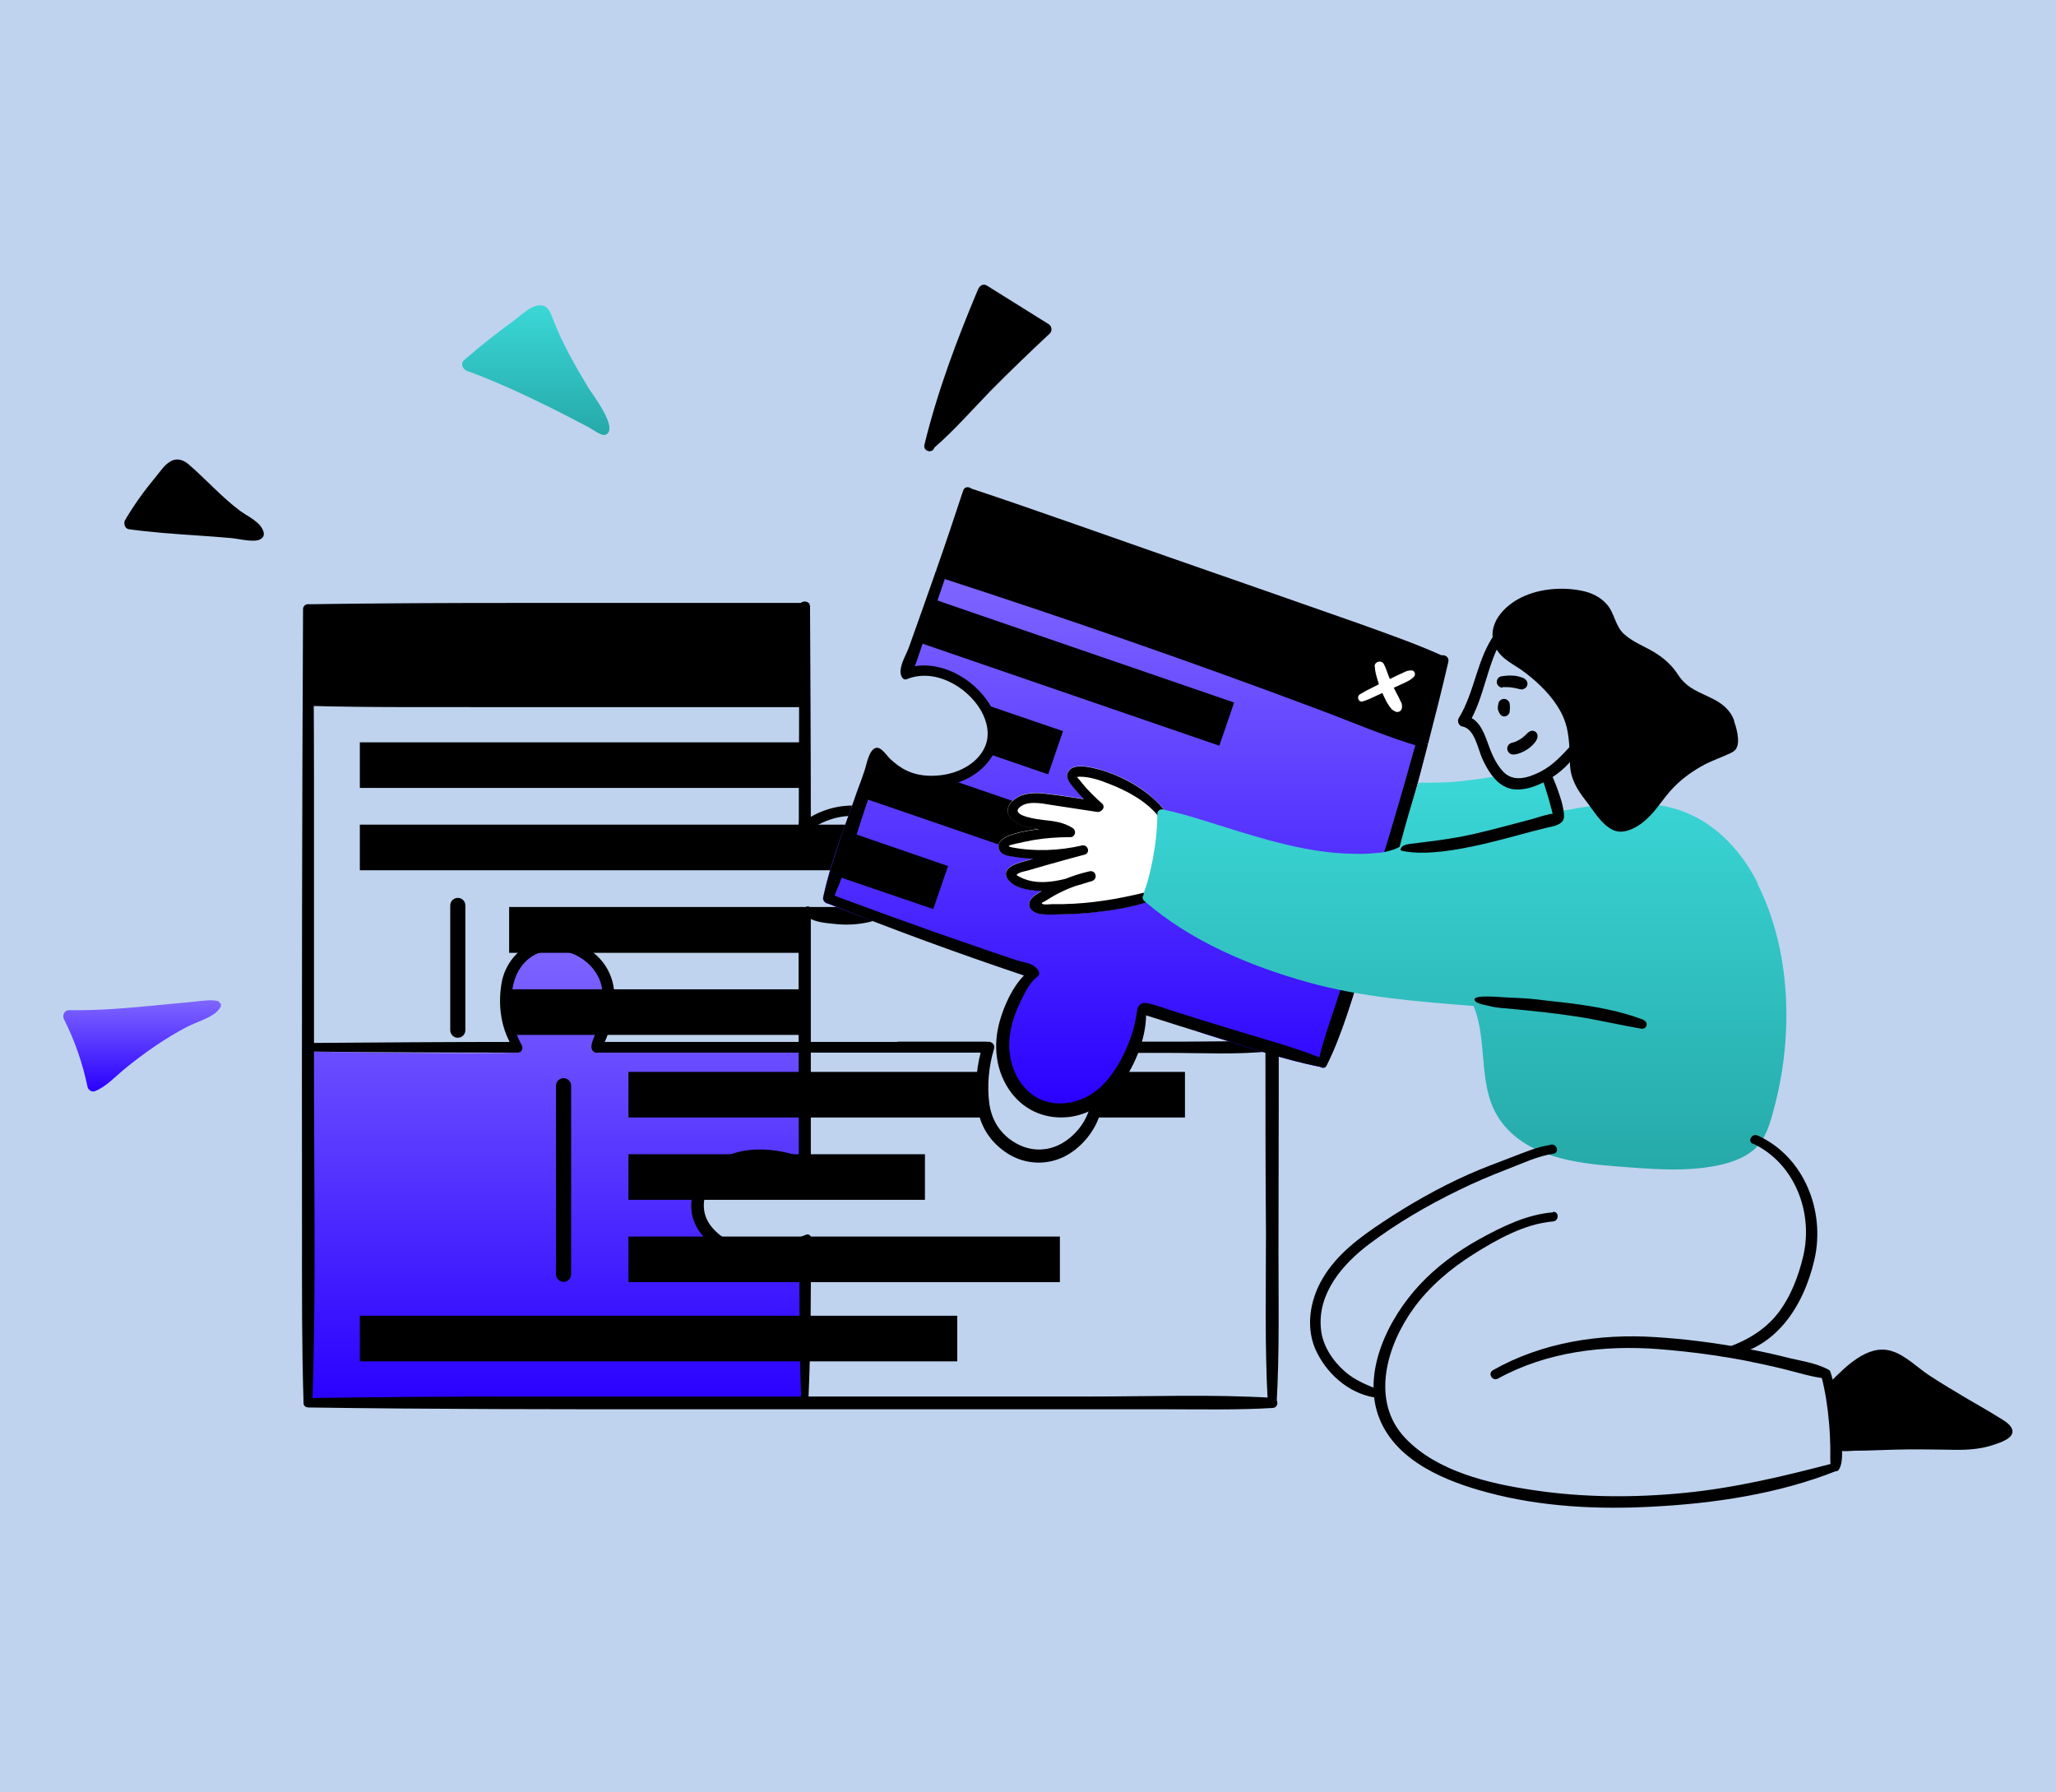 <svg width="390" height="340" viewBox="0 0 390 340" fill="none" xmlns="http://www.w3.org/2000/svg">
<rect width="390" height="340" fill="#BFD3EE"/>
<path d="M58.473 199.473L58.374 266.289L152.668 266.042L152.569 235.352C152.569 235.352 133.197 239.602 132.653 230.163C132.109 220.724 142.932 216.276 152.767 220.773C152.767 213.113 152.668 198.633 152.668 198.633H113.181C113.181 198.633 120.051 179.754 105.669 178.519C91.288 177.283 96.576 196.557 98.602 199.621C92.425 200.017 58.424 199.473 58.424 199.473H58.473Z" fill="url(#paint0_linear_8283_1735)"/>
<path d="M169.915 158.9C171.447 161.074 172.188 163.891 171.496 166.51C170.755 169.475 168.234 171.551 165.467 172.539C163.589 173.182 161.612 173.38 159.635 173.281C158.597 173.281 157.51 173.132 156.472 172.935C155.533 172.787 154.446 172.688 153.656 172.095C152.865 171.502 152.025 172.737 152.618 173.429C153.952 174.912 156.374 175.06 158.252 175.258C160.426 175.505 162.699 175.406 164.824 174.912C168.333 174.072 171.644 171.798 173.078 168.388C175.796 161.914 171.101 154.501 164.478 153.117C160.821 152.327 156.967 153.117 153.804 154.946C153.804 142.838 153.705 122.872 153.656 115.064C153.656 113.779 151.629 113.779 151.629 115.064C151.629 120.154 151.58 125.245 151.58 130.384C151.58 136.018 151.58 141.652 151.53 147.286C151.53 149.065 151.53 150.844 151.53 152.623C151.53 153.562 151.53 154.452 151.53 155.391C151.53 156.181 151.333 156.774 151.728 157.516C151.926 157.911 152.37 158.306 152.815 157.961C156.028 155.539 160.031 154.155 164.083 155.045C166.455 155.539 168.58 156.873 169.964 158.85L169.915 158.9Z" fill="black"/>
<path d="M98.059 197.644C84.864 197.644 71.669 197.743 58.474 197.841C57.436 197.841 57.436 199.472 58.474 199.472C72.212 199.621 84.666 199.67 98.405 199.67C98.257 198.978 98.454 197.644 98.059 197.644Z" fill="black"/>
<path d="M170.262 197.645C150.84 197.645 131.763 197.645 112.391 197.645C112.243 198.287 113.033 199.671 113.033 199.671C113.033 199.671 123.708 199.671 129.589 199.671C148.566 199.671 167.593 199.671 186.57 199.671C186.719 198.979 186.916 198.287 187.114 197.595C181.48 197.595 175.896 197.595 170.262 197.595V197.645Z" fill="black"/>
<path d="M241.327 197.941C235.644 197.298 229.763 197.595 224.03 197.595C218.248 197.595 212.466 197.595 206.684 197.595C206.832 198.287 207.03 198.979 207.178 199.72C211.922 199.72 216.617 199.72 221.361 199.72C227.984 199.72 234.754 200.115 241.327 199.374C242.217 199.275 242.217 198.04 241.327 197.941Z" fill="black"/>
<path d="M58.473 266.981C82.096 267.327 105.669 267.327 129.292 267.327H221.707C228.231 267.327 234.804 267.476 241.377 267.08C242.612 267.031 242.612 265.252 241.377 265.153C229.862 264.461 218.198 264.906 206.684 264.906H170.558C146.292 264.906 121.978 264.906 97.713 264.906C84.616 264.906 71.569 265.004 58.473 265.202C57.386 265.202 57.386 266.932 58.473 266.932V266.981Z" fill="black"/>
<path d="M186.372 198.386C185.334 201.796 184.889 205.65 185.285 209.208C185.68 213.014 187.36 216.127 190.523 218.401C193.785 220.773 198.035 221.218 201.692 219.488C205.003 217.906 207.82 214.546 208.759 210.988C209.797 206.985 209.155 202.191 207.623 198.386C207.227 197.447 205.794 197.2 205.992 198.237C206.684 201.4 207.326 205.403 206.98 208.665C206.634 211.877 204.608 214.842 201.939 216.572C199.073 218.45 195.613 218.549 192.648 216.819C189.782 215.188 188.102 212.52 187.657 209.307C187.212 205.897 187.558 202.24 188.547 198.979C188.991 197.595 186.817 197.002 186.372 198.386Z" fill="black"/>
<path d="M153.063 140.812H68.258V149.46H153.063V140.812Z" fill="black"/>
<path d="M167.889 156.428H68.258V165.077H171.942V160.431C171.942 158.207 170.162 156.428 167.939 156.428H167.889Z" fill="black"/>
<path d="M181.579 249.585H68.258V258.234H181.579V249.585Z" fill="black"/>
<path d="M153.36 173.924H166.061L168.68 172.046H96.576V180.744H153.36V173.924Z" fill="black"/>
<path d="M152.915 187.662H96.576V196.311H152.915V187.662Z" fill="black"/>
<path d="M187.213 203.329H119.211V211.977H187.213V203.329Z" fill="black"/>
<path d="M224.772 203.329H207.426V211.977H224.772V203.329Z" fill="black"/>
<path d="M175.451 218.945H119.211V227.594H175.451V218.945Z" fill="black"/>
<path d="M201.05 234.561H119.211V243.21H201.05V234.561Z" fill="black"/>
<path d="M86.84 196.854C86.05 196.854 85.407 196.212 85.407 195.421V171.749C85.407 170.958 86.05 170.316 86.84 170.316C87.631 170.316 88.273 170.958 88.273 171.749V195.421C88.273 196.212 87.631 196.854 86.84 196.854Z" fill="black"/>
<path d="M106.905 243.16C106.114 243.16 105.472 242.518 105.472 241.727V205.947C105.472 205.156 106.114 204.514 106.905 204.514C107.696 204.514 108.338 205.156 108.338 205.947V241.727C108.338 242.518 107.696 243.16 106.905 243.16Z" fill="black"/>
<path d="M273.449 124.306C268.26 121.983 262.824 120.105 257.487 118.178C251.655 116.152 245.824 114.076 239.992 112.05C227.934 107.849 215.875 103.648 203.817 99.398C197.293 97.125 190.819 94.852 184.246 92.677C183.801 92.282 182.961 92.282 182.714 93.023C181.133 97.817 179.205 103.599 177.525 108.343C177.673 108.294 270.88 141.109 270.88 141.109C272.115 136.364 273.647 130.286 274.734 125.541C274.932 124.652 274.092 124.158 273.449 124.306Z" fill="black"/>
<path d="M177.526 108.344C177.526 108.344 174.708 119.364 171.892 127.074C171.397 128.507 188.398 124.801 187.953 141.801C176.982 155.935 166.653 142.147 166.109 143.679C164.923 146.941 163.688 146.891 162.551 150.203C160.278 156.775 157.56 163.398 156.127 170.218C155.979 170.86 156.571 171.404 157.115 171.453C170.458 176.84 182.27 180.2 195.91 184.747C191.363 192.852 184.692 205.256 199.32 210.445C204.262 212.175 215.035 207.332 216.913 191.468C222.893 193.643 224.376 194.878 229.911 196.558C236.681 198.634 243.501 201.006 250.42 202.39C250.815 202.637 251.309 202.637 251.606 202.094C254.571 196.163 256.4 189.442 258.475 183.166C260.502 176.939 262.528 170.662 264.406 164.386C266.729 156.677 268.854 148.918 270.83 141.109C270.682 141.109 177.575 108.492 177.476 108.294L177.526 108.344Z" fill="url(#paint1_linear_8283_1735)"/>
<path d="M178.267 109.529C202.335 117.337 226.304 125.64 249.976 134.536C256.499 136.957 262.924 139.774 269.595 141.701C270.435 141.949 271.028 140.664 270.188 140.219C264.851 137.55 259.118 135.524 253.534 133.448C247.554 131.224 241.574 129 235.545 126.826C223.289 122.428 210.983 118.128 198.628 114.076C192.006 111.901 185.334 109.825 178.663 107.799C177.575 107.453 177.131 109.134 178.218 109.48L178.267 109.529Z" fill="black"/>
<path d="M258.476 133.054C259.365 132.807 260.255 132.362 261.095 131.967C261.886 131.621 262.676 131.225 263.467 130.879L265.839 129.792C266.679 129.397 267.569 129.051 268.212 128.359C268.607 127.963 268.36 127.123 267.717 127.173C267.174 127.173 266.828 127.272 266.334 127.519C265.889 127.716 265.493 127.914 265.049 128.112C264.258 128.507 263.467 128.902 262.726 129.248C261.984 129.594 261.144 129.99 260.403 130.385C259.563 130.78 258.723 131.225 257.932 131.719C257.29 132.164 257.685 133.251 258.476 133.054Z" fill="white"/>
<path d="M260.798 126.48C260.798 127.221 261.045 128.061 261.243 128.753C261.441 129.495 261.688 130.187 261.985 130.879C262.281 131.62 262.627 132.361 262.973 133.053C263.171 133.399 263.368 133.696 263.566 133.992C263.714 134.19 263.862 134.387 264.011 134.536C264.159 134.733 264.406 134.783 264.604 134.931C264.9 135.129 265.345 135.079 265.592 134.882C265.889 134.634 265.987 134.288 265.938 133.943C265.938 133.745 265.938 133.498 265.79 133.251C265.691 133.102 265.641 132.905 265.543 132.757C265.394 132.411 265.246 132.065 265.049 131.768C264.752 131.175 264.406 130.533 264.11 129.89C263.813 129.297 263.615 128.753 263.368 128.111C263.072 127.419 262.874 126.628 262.479 125.937C262.034 125.146 260.749 125.492 260.749 126.381L260.798 126.48Z" fill="white"/>
<path d="M234.111 133.251L231.294 141.454L176.24 122.526L174.017 121.736C175.005 119.018 175.993 116.3 176.932 113.581L179.008 114.323L234.062 133.251H234.111Z" fill="black"/>
<path d="M187.459 133.795C188.892 136.76 189.633 140.417 188.2 143.234L198.825 146.891L201.642 138.687L187.459 133.844V133.795Z" fill="black"/>
<path d="M180.837 148.027C178.415 149.065 175.45 148.768 173.028 147.879C170.706 146.989 168.432 145.507 167.148 143.332L166.406 143.085C165.961 144.37 165.517 145.655 165.022 146.989C164.528 148.422 164.034 149.856 163.49 151.289L165.961 152.129L215.283 169.08L218.099 160.876L180.837 148.076V148.027Z" fill="black"/>
<path d="M179.848 164.237L177.031 172.441L162.403 167.449L158.795 166.214C159.438 163.397 160.278 160.629 161.217 157.862L163.787 158.751L179.848 164.286V164.237Z" fill="black"/>
<path d="M270.484 141.06C270.138 140.862 269.792 140.664 269.397 140.516C269.199 140.417 268.952 140.368 268.755 140.319C266.629 148.028 264.406 155.738 262.034 163.398C260.156 169.575 258.228 175.703 256.202 181.831C255.164 185.044 254.077 188.256 253.039 191.518C252.051 194.483 250.963 197.497 250.272 200.561C244.687 198.387 238.855 196.855 233.123 195.076C229.713 194.038 226.352 193 222.942 191.913C221.262 191.369 219.582 190.776 217.852 190.332C216.617 190.035 215.826 190.529 215.678 191.814C215.529 192.951 215.282 194.137 214.986 195.224C214.343 197.497 213.404 199.721 212.218 201.748C210.439 204.762 208.215 207.381 204.855 208.617C201.445 209.852 197.639 209.507 194.921 206.887C191.956 204.021 190.967 199.771 191.659 195.768C192.005 193.742 192.697 191.814 193.587 189.986C194.377 188.355 195.267 186.427 196.75 185.291C197.787 184.5 196.404 183.314 195.663 182.968C194.822 182.573 193.834 182.474 192.944 182.177C191.214 181.584 189.485 181.041 187.805 180.448C184.345 179.261 180.935 178.075 177.525 176.889C171.644 174.814 165.813 172.689 159.932 170.514C159.388 170.316 158.844 170.119 158.301 169.872C159.437 167.252 160.377 164.534 161.316 161.816C162.057 159.642 162.798 157.418 163.49 155.194C163.885 153.909 164.33 152.674 164.775 151.389C165.269 149.906 165.813 148.423 166.307 146.99C166.554 146.298 166.801 145.606 167.048 144.964C172.04 151.141 183.258 150.499 187.854 143.976C191.956 138.144 187.31 131.077 181.973 128.112C179.453 126.679 176.438 125.888 173.522 126.382C173.621 126.184 173.67 125.937 173.769 125.74C174.708 123.022 175.647 120.254 176.586 117.536C177.525 114.818 178.415 112.149 179.354 109.431C178.958 109.135 178.464 108.887 177.97 108.69C177.772 108.64 177.624 108.542 177.525 108.344C176.537 111.21 175.499 114.027 174.511 116.893C173.819 118.771 173.176 120.699 172.485 122.577C171.941 124.158 170.903 125.641 170.804 127.37C170.804 128.062 171.2 129.199 172.089 128.804C177.278 126.728 183.357 130.187 186.026 134.685C187.261 136.81 187.854 139.38 186.816 141.702C185.334 145.013 181.528 146.793 178.069 147.089C176.042 147.287 173.918 147.089 172.04 146.199C170.854 145.656 169.865 144.865 168.926 144.025C168.284 143.432 167.197 141.702 166.258 141.851C164.824 142.048 164.379 145.112 163.984 146.199C163.539 147.484 163.095 148.769 162.601 150.104C162.106 151.537 161.612 152.97 161.069 154.403C160.278 156.578 159.487 158.752 158.795 160.976C157.856 163.744 157.016 166.511 156.374 169.328C156.324 169.625 156.225 169.872 156.176 170.168C156.027 170.811 156.621 171.354 157.164 171.404C169.371 176.346 181.726 180.843 194.229 185.044C192.005 187.317 190.523 190.677 189.683 193.544C188.299 198.288 188.842 203.378 191.907 207.381C194.625 210.89 198.776 212.472 203.174 211.829C207.276 211.187 210.637 208.666 212.959 205.306C215.43 201.698 217.308 197.053 217.407 192.605C221.608 193.939 225.808 195.273 230.009 196.558C236.78 198.634 243.6 201.006 250.519 202.39C250.914 202.637 251.408 202.637 251.655 202.094C254.62 196.163 256.449 189.442 258.525 183.166C260.6 176.939 262.577 170.662 264.455 164.386C266.778 156.677 268.853 148.918 270.88 141.109C270.731 141.109 270.583 141.109 270.484 141.06Z" fill="black"/>
<path d="M57.485 115.558C57.287 155.044 57.238 194.58 57.287 234.067C57.287 244.742 57.238 255.466 57.584 266.141C57.584 267.228 59.264 267.228 59.264 266.141C59.906 246.62 59.61 227.099 59.56 207.578C59.56 187.612 59.56 167.597 59.56 147.631C59.56 136.957 59.462 126.282 59.412 115.558C59.412 114.322 57.485 114.322 57.485 115.558Z" fill="black"/>
<path d="M242.563 198.682C241.723 198.682 240.883 198.584 240.042 198.534C240.042 210.345 240.043 222.157 240.141 233.919C240.141 244.643 239.894 255.367 240.487 266.091C240.537 267.178 242.118 267.178 242.168 266.091C242.711 256.504 242.513 246.817 242.513 237.23C242.513 227.346 242.563 217.511 242.563 207.627C242.563 204.662 242.563 201.648 242.563 198.682Z" fill="black"/>
<path d="M152.964 115.064C152.964 114.718 153.261 114.421 153.607 114.372C135.123 114.372 116.64 114.372 98.157 114.372C84.913 114.372 71.718 114.421 58.473 114.619C57.336 114.619 57.336 116.348 58.473 116.398C82.145 116.744 105.817 116.645 129.49 116.695C137.347 116.695 145.205 116.695 153.112 116.695C153.112 116.151 153.014 115.607 152.964 115.064Z" fill="black"/>
<path d="M152.124 131.966C134.234 131.966 116.344 131.966 98.454 131.966C85.111 131.966 71.767 131.817 58.424 132.213C57.337 132.213 57.337 133.843 58.424 133.893C70.235 134.239 82.096 134.091 93.907 134.14C105.867 134.14 117.827 134.14 129.786 134.14C137.249 134.14 144.711 134.14 152.173 134.14C152.173 133.399 152.173 132.657 152.173 131.916L152.124 131.966Z" fill="black"/>
<path d="M152.568 235.353C152.568 235.353 152.074 235.649 151.827 235.847C151.629 236.292 151.629 236.539 151.629 236.786C151.679 246.274 151.58 255.763 151.975 265.202C151.975 266.092 153.359 266.092 153.359 265.202C153.804 255.022 153.853 245.138 153.804 234.908C153.409 235.155 152.964 235.105 152.519 235.353H152.568Z" fill="black"/>
<path d="M151.729 219.735C152.421 220.081 153.162 220.23 153.804 220.625C153.804 218.253 153.804 216.128 153.804 213.756C153.804 200.462 153.804 187.168 153.804 173.824C152.964 173.577 152.174 173.33 151.482 172.885C151.482 188.947 151.481 205.157 151.531 219.637C151.58 219.637 151.679 219.637 151.729 219.686V219.735Z" fill="black"/>
<path d="M98.948 198.238C97.268 195.174 96.724 191.715 97.12 188.255C97.416 185.438 98.602 182.819 101.123 181.287C106.312 178.223 113.774 182.127 114.268 188.058C114.416 189.837 114.219 191.566 113.774 193.296C113.576 194.186 113.28 195.075 112.983 195.965C112.687 196.755 112.292 197.546 112.193 198.386C112.044 199.227 112.884 200.067 113.527 199.424C114.762 198.189 115.454 195.866 115.899 194.186C116.344 192.407 116.641 190.479 116.542 188.651C116.393 185.043 114.664 182.028 111.649 180.052C108.684 178.075 104.73 177.383 101.37 178.717C98.108 180.002 95.736 183.017 95.143 186.476C94.401 190.875 95.044 195.273 97.465 199.029C97.762 199.474 98.256 199.77 98.652 199.572C99.047 199.375 99.245 198.683 98.948 198.189V198.238Z" fill="black"/>
<path d="M152.421 219.637C146.144 217.215 137.693 217.018 133.196 222.899C131.022 225.716 130.379 229.471 132.109 232.684C133.888 236.044 137.743 238.219 141.4 238.861C145.452 239.553 150.444 238.318 153.607 235.649C154.299 235.056 153.705 233.87 152.865 234.216C149.999 235.402 146.836 236.835 143.673 236.736C140.411 236.687 136.903 235.204 134.876 232.585C132.949 230.114 133.147 227.001 134.876 224.48C136.557 222.009 139.225 220.774 142.092 220.428C145.502 219.983 149.208 220.329 152.47 221.465C153.557 221.861 154.447 220.378 153.409 219.933L152.47 219.587L152.421 219.637Z" fill="black"/>
<path d="M198.924 61.493C195.02 59.071 191.116 56.6 187.212 54.178C186.52 53.734 185.828 54.179 185.531 54.87C181.479 64.507 177.822 74.243 175.351 84.374C175.054 85.61 176.883 86.104 177.229 84.918C181.034 81.607 184.395 77.752 187.904 74.144C191.561 70.438 195.316 66.83 199.122 63.272C199.665 62.778 199.517 61.839 198.875 61.443L198.924 61.493Z" fill="black"/>
<path d="M50.022 101.029C49.577 99.052 47.057 98.014 45.574 96.927C42.066 94.308 39.15 90.996 35.839 88.13C34.949 87.339 33.763 86.845 32.577 87.389C31.292 87.982 30.353 89.514 29.464 90.552C27.339 93.121 25.411 95.79 23.731 98.656C23.385 99.249 23.681 100.287 24.423 100.386C28.722 100.979 33.022 101.276 37.371 101.572C39.545 101.72 41.67 101.869 43.845 102.066C45.179 102.165 48.243 103.005 49.429 102.264C49.973 101.918 50.121 101.523 50.022 101.029Z" fill="black"/>
<path d="M115.603 81.211C115.603 78.938 112.094 74.391 111.55 73.452C109.079 69.35 106.707 65.199 104.977 60.751C104.434 59.417 104.038 57.786 102.259 57.934C100.579 58.033 98.899 59.763 97.564 60.751C94.303 63.123 91.09 65.644 88.026 68.312C87.285 68.955 87.779 70.042 88.57 70.339C93.808 72.266 98.899 74.589 103.89 77.06C106.509 78.345 109.129 79.728 111.698 81.063C112.291 81.359 114.021 82.694 114.713 82.496C115.356 82.348 115.603 81.854 115.603 81.26V81.211Z" fill="url(#paint2_linear_8283_1735)"/>
<path d="M41.572 189.984C40.534 189.49 37.964 189.885 37.074 189.984C34.307 190.231 31.589 190.528 28.821 190.775C23.583 191.269 18.344 191.714 13.106 191.615C12.216 191.615 11.771 192.554 12.117 193.295C14.193 197.397 15.675 201.697 16.614 206.194C16.713 206.737 17.455 207.232 17.998 206.985C20.123 206.144 21.705 204.365 23.434 202.932C25.411 201.301 27.438 199.769 29.562 198.336C31.391 197.101 33.319 195.914 35.295 194.877C36.926 193.987 39.892 193.147 41.176 191.862C42.165 190.874 42.066 190.33 41.473 190.083L41.572 189.984Z" fill="url(#paint3_linear_8283_1735)"/>
<path d="M220.966 154.007C220.818 153.414 220.324 152.969 219.78 152.425C216.765 149.262 212.614 147.088 208.413 145.902C206.931 145.506 203.471 144.567 202.582 146.445C202.038 147.582 203.076 148.669 203.718 149.46C204.954 150.992 206.338 152.376 207.82 153.661C208.117 153.117 208.463 152.573 208.759 152.03C205.251 151.536 201.693 150.893 198.134 150.498C195.91 150.251 193.143 150.399 191.66 152.376C190.029 154.55 192.599 156.181 194.526 156.774C197.195 157.565 200.21 157.071 202.681 158.603C202.829 158.01 202.977 157.466 203.125 156.873C201.149 156.873 187.706 157.268 189.584 161.222C189.98 162.062 190.968 162.26 191.808 162.408C193.291 162.655 194.773 162.803 196.305 162.902C199.518 163.05 202.73 162.704 205.844 162.013C205.696 161.42 205.547 160.876 205.349 160.283C201.939 161.222 198.529 162.161 195.169 163.1C193.686 163.495 189.436 164.385 191.265 166.856C192.649 168.684 196.108 168.981 198.134 168.981C201.248 168.931 204.262 167.992 207.178 167.053C208.315 166.658 207.87 164.978 206.684 165.225C203.422 165.966 200.259 167.251 197.442 169.08C196.602 169.623 195.268 170.266 195.218 171.452C195.218 172.49 196.157 173.083 197.096 173.28C198.628 173.577 200.407 173.379 201.939 173.379C203.768 173.33 205.646 173.231 207.474 173.033C211.033 172.638 214.591 172.094 217.951 170.958C219.187 170.562 219.236 167.943 219.335 166.905C219.582 164.236 219.928 161.568 220.274 158.899C220.472 157.515 220.62 156.181 220.867 154.797C220.917 154.501 220.867 154.204 220.867 153.957L220.966 154.007Z" fill="white"/>
<path d="M221.114 154.007C218.199 150.102 213.009 147.187 208.413 145.951C206.931 145.556 203.471 144.617 202.582 146.495C202.038 147.631 203.076 148.719 203.718 149.509C204.954 151.041 206.338 152.425 207.82 153.71C208.117 153.166 208.463 152.623 208.759 152.079C205.251 151.585 201.693 150.942 198.134 150.547C195.91 150.3 193.143 150.448 191.66 152.425C190.029 154.6 192.599 156.23 194.526 156.824C197.195 157.614 200.21 157.12 202.681 158.652C202.829 158.059 202.977 157.515 203.125 156.922C201.149 156.922 187.706 157.318 189.584 161.271C189.98 162.111 190.968 162.309 191.808 162.457C193.291 162.704 194.773 162.853 196.305 162.952C199.518 163.1 202.73 162.754 205.844 162.062C205.696 161.469 205.547 160.925 205.349 160.332C201.939 161.271 198.529 162.21 195.169 163.149C193.686 163.545 189.436 164.434 191.265 166.905C192.649 168.734 196.108 169.03 198.134 169.03C201.248 168.981 204.262 168.042 207.178 167.103C208.315 166.707 207.87 165.027 206.684 165.274C203.422 166.016 200.259 167.301 197.442 169.129C196.602 169.673 195.268 170.315 195.218 171.501C195.218 172.539 196.157 173.132 197.096 173.33C198.628 173.626 200.407 173.429 201.939 173.429C203.768 173.379 205.646 173.28 207.474 173.083C211.033 172.687 214.591 172.144 217.951 171.007C219.088 170.661 218.643 168.931 217.457 169.228C212.219 170.513 207.03 171.402 201.643 171.501C201 171.501 200.358 171.501 199.715 171.501C199.221 171.501 198.233 171.65 197.837 171.501C197.294 171.254 197.887 171.155 198.381 170.859C198.876 170.513 199.419 170.216 199.913 169.92C202.187 168.635 204.608 167.745 207.128 167.152C206.98 166.559 206.783 165.966 206.634 165.324C202.73 166.609 197.442 168.487 193.489 166.362C192.797 166.016 192.599 165.966 193.291 165.62C193.736 165.373 194.477 165.274 194.971 165.126C196.108 164.78 197.245 164.484 198.381 164.138C200.852 163.446 203.274 162.754 205.745 162.111C206.881 161.815 206.387 160.135 205.25 160.382C200.901 161.37 196.306 161.568 191.907 160.728C190.425 160.431 192.451 160.135 192.945 159.986C193.983 159.739 195.021 159.542 196.058 159.344C198.381 158.948 200.704 158.8 203.027 158.8C203.966 158.8 204.262 157.565 203.471 157.071C201.791 155.983 199.864 155.736 197.887 155.539C196.997 155.44 191.957 154.797 193.241 153.315C194.576 151.783 197.591 152.376 199.32 152.672C202.236 153.117 205.152 153.562 208.067 154.007C208.908 154.155 209.847 153.117 209.006 152.376C207.919 151.437 206.931 150.448 205.942 149.361C205.547 148.916 205.152 148.422 204.756 147.928C204.312 147.384 204.065 147.335 204.855 147.335C206.634 147.335 208.463 147.928 210.094 148.57C213.603 149.905 217.408 151.881 219.78 154.896C220.274 155.539 221.411 154.698 220.917 154.007H221.114Z" fill="black"/>
<path d="M333.446 167.598C330.481 161.667 325.786 156.478 319.51 154.007C314.667 152.129 309.23 152.129 304.14 152.623C301.916 152.871 299.692 153.167 297.518 153.612C296.43 153.809 295.986 153.859 295.294 152.87C294.8 152.179 294.602 151.338 294.454 150.548C294.207 149.411 294.108 148.225 294.108 147.039C292.477 147.731 290.747 148.373 288.968 148.472C288.375 148.472 286.991 148.67 286.546 148.225C286.151 147.83 286.497 147.187 285.607 147.187C284.125 147.187 282.593 147.434 281.11 147.681C279.628 147.879 278.194 148.077 276.712 148.225C274.241 148.472 271.77 148.472 269.299 148.472C268.953 148.571 268.953 148.67 268.903 148.818C267.767 152.426 266.482 156.775 265.493 160.629C264.801 161.074 262.924 161.667 261.639 161.766C260.107 161.914 258.525 162.013 256.993 161.964C246.862 161.865 237.077 158.307 227.539 155.391C225.315 154.699 223.141 154.106 220.867 153.612C220.324 153.365 219.533 153.612 219.533 154.402C219.533 157.17 219.236 159.888 218.742 162.606C218.495 163.941 218.199 165.275 217.853 166.609C217.655 167.252 217.507 167.894 217.26 168.487C217.111 168.932 216.963 169.327 216.914 169.772C216.667 170.118 216.666 170.563 217.062 170.909C225.859 178.519 236.978 183.214 248.098 186.328C258.377 189.194 268.953 189.985 279.529 190.825C282.445 197.991 279.974 206.788 285.064 213.163C290.055 219.439 298.753 220.625 306.216 221.218C312.789 221.713 319.559 222.404 326.082 221.021C328.8 220.428 331.667 219.39 333.545 217.215C335.373 215.09 336.065 211.927 336.757 209.308C340.167 195.965 339.673 180.15 333.397 167.696L333.446 167.598Z" fill="url(#paint4_linear_8283_1735)"/>
<path d="M283.581 120.204C280.122 124.998 279.776 131.224 276.712 136.216C276.366 136.76 276.712 137.699 277.354 137.797C279.727 138.193 280.32 141.998 281.16 143.876C282.099 145.952 283.482 148.324 285.657 149.312C288.029 150.399 291.192 149.312 293.317 148.126C295.837 146.742 298.407 144.469 299.643 141.8C299.989 141.059 299.099 140.219 298.457 140.911C296.48 143.036 294.75 145.112 292.081 146.446C289.808 147.583 287.041 148.423 285.113 146.347C283.68 144.815 282.84 142.739 282.148 140.763C281.407 138.687 280.369 136.166 277.898 135.771C278.096 136.315 278.343 136.858 278.54 137.353C281.604 132.312 282 126.134 285.014 121.093C285.607 120.105 284.174 119.364 283.532 120.204H283.581Z" fill="black"/>
<path d="M292.427 147.532C292.575 147.928 292.674 148.076 292.723 148.224C292.872 148.57 292.97 148.916 293.069 149.262C293.316 150.003 293.514 150.745 293.761 151.486C293.959 152.227 294.157 152.969 294.354 153.71C294.552 154.402 294.7 155.192 295.145 155.736C295.491 156.131 296.232 156.033 296.479 155.588C296.825 154.847 296.627 153.957 296.479 153.166C296.331 152.375 296.084 151.585 295.837 150.843C295.343 149.361 294.799 147.928 294.107 146.495C293.86 146 293.168 145.852 292.723 146.149C292.229 146.445 292.13 147.038 292.377 147.532H292.427Z" fill="black"/>
<path d="M328.948 136.66C328.256 134.782 326.823 133.547 325.093 132.657C322.425 131.273 320.053 130.68 318.323 128.012C317.137 126.183 315.654 124.849 313.776 123.712C311.898 122.576 309.724 121.785 308.093 120.302C306.364 118.77 306.314 116.398 304.831 114.668C303.596 113.235 301.817 112.395 299.988 112.049C296.331 111.308 292.031 111.654 288.671 113.285C285.261 114.916 281.851 118.523 283.581 122.575C284.668 125.096 287.238 125.986 289.264 127.567C291.933 129.593 294.502 132.114 296.084 135.079C297.814 138.34 297.666 141.503 297.814 145.062C297.913 147.681 299.148 149.757 300.729 151.783C302.212 153.661 303.744 156.379 305.919 157.417C307.797 158.306 309.922 157.268 311.454 156.132C313.628 154.501 314.963 152.228 316.692 150.201C318.62 147.977 320.992 146.248 323.561 144.913C324.945 144.222 326.379 143.727 327.762 143.085C328.454 142.788 329.146 142.492 329.442 141.8C330.085 140.466 329.344 137.945 328.899 136.66H328.948Z" fill="black"/>
<path d="M294.157 217.165C291.489 217.561 289.017 218.648 286.546 219.587C283.828 220.625 281.16 221.613 278.491 222.799C272.857 225.319 267.471 228.384 262.331 231.793C257.982 234.66 253.584 237.922 250.915 242.468C248.394 246.669 247.554 252.155 249.827 256.602C252.101 261.149 256.598 264.806 261.738 265.201C262.627 265.251 262.627 264.065 261.935 263.768C259.563 262.829 257.142 261.94 255.165 260.21C252.793 258.134 250.865 255.268 250.569 252.105C249.877 245.335 254.671 239.8 259.711 235.994C264.95 232.041 270.732 228.68 276.613 225.814C279.726 224.282 282.89 222.947 286.102 221.712C288.919 220.625 291.686 219.29 294.701 218.845C295.838 218.648 295.343 216.967 294.206 217.116L294.157 217.165Z" fill="black"/>
<path d="M294.602 229.965C289.611 230.361 284.916 232.684 280.616 235.056C276.415 237.378 272.511 240.245 269.25 243.754C263.319 250.129 258.18 260.458 261.688 269.155C265 277.31 274.439 281.066 282.297 283.141C292.279 285.81 302.905 286.354 313.233 285.81C325.045 285.217 337.4 283.389 348.42 278.99C349.261 278.644 348.915 277.31 347.976 277.507C338.536 279.978 329.147 282.252 319.46 283.191C309.922 284.13 300.236 284.08 290.747 282.647C282.445 281.412 272.61 279.138 266.581 272.813C259.86 265.746 263.072 255.17 268.162 248.152C271.177 244.001 275.18 240.64 279.48 237.922C283.977 235.105 289.215 232.14 294.602 231.695C295.739 231.596 295.788 229.817 294.602 229.867V229.965Z" fill="black"/>
<path d="M345.505 261.1C346.246 263.966 346.691 266.882 346.938 269.798C347.086 271.28 347.136 272.812 347.185 274.295C347.185 274.987 347.185 275.728 347.185 276.42C347.185 277.062 347.185 277.903 347.383 278.496C347.63 279.138 348.52 279.336 348.865 278.693C349.557 277.507 349.409 275.728 349.409 274.443C349.409 272.862 349.261 271.231 349.063 269.649C348.717 266.585 348.173 263.571 347.333 260.606C346.987 259.419 345.208 259.914 345.505 261.1Z" fill="black"/>
<path d="M284.076 261.545C293.367 256.405 304.19 255.12 314.617 255.911C320.103 256.356 325.588 257.047 331.025 258.085C333.496 258.579 336.016 259.123 338.438 259.716C341.057 260.358 343.726 261.248 346.444 261.495C347.135 261.545 347.531 260.21 346.938 259.864C344.467 258.481 341.403 258.135 338.734 257.443C335.967 256.751 333.199 256.158 330.382 255.664C324.995 254.675 319.51 253.983 314.024 253.637C303.399 252.946 292.526 254.626 283.186 259.914C282.148 260.507 283.087 262.088 284.125 261.495L284.076 261.545Z" fill="black"/>
<path d="M332.506 216.918C340.512 220.674 344.071 230.163 341.995 238.515C341.106 242.172 339.722 245.78 337.498 248.794C334.78 252.451 330.826 254.626 326.527 255.96C325.835 256.158 325.934 257.344 326.724 257.294C336.608 256.504 342.143 247.806 344.17 238.96C346.295 229.768 342.242 219.389 333.396 215.386C332.358 214.892 331.419 216.474 332.457 216.968L332.506 216.918Z" fill="black"/>
<path d="M347.432 266.882C347.728 268.563 348.124 270.243 348.173 271.923C348.173 272.862 347.531 274.543 348.667 275.086C349.409 275.432 351.089 275.185 351.929 275.185C354.351 275.185 356.822 275.037 359.243 274.987C362.653 274.889 366.014 274.938 369.424 274.987C372.34 275.086 375.404 275.037 378.22 274.048C379.357 273.653 382.224 272.813 381.68 271.133C381.334 270.095 379.95 269.353 379.061 268.81C377.183 267.624 375.305 266.586 373.377 265.449C370.857 263.967 368.386 262.484 365.964 260.903C363.642 259.371 361.418 257.048 358.749 256.257C354.252 254.923 350.101 259.272 347.234 262.089C347.135 262.188 347.037 262.286 346.987 262.435C346.938 262.583 346.987 262.781 346.987 262.929C347.086 264.263 347.234 265.548 347.432 266.833V266.882Z" fill="black"/>
<path d="M285.113 130.335C285.706 130.335 286.349 130.335 286.942 130.434H286.645C286.991 130.434 287.337 130.483 287.634 130.582C287.782 130.582 287.93 130.632 288.078 130.681C288.227 130.681 288.424 130.78 288.573 130.78C288.77 130.78 288.869 130.78 289.017 130.681C289.314 130.582 289.561 130.385 289.66 130.088C289.759 129.841 289.808 129.446 289.61 129.198C289.511 129.1 289.462 128.951 289.314 128.853C289.166 128.655 288.918 128.605 288.671 128.507C288.523 128.457 288.375 128.408 288.227 128.358C287.831 128.259 287.387 128.161 286.991 128.161C286.25 128.111 285.509 128.161 284.718 128.309C284.174 128.408 283.878 129.001 283.927 129.495C283.977 129.989 284.471 130.434 284.965 130.434L285.113 130.335Z" fill="black"/>
<path d="M285.014 132.608C285.014 132.608 284.619 132.757 284.52 132.905C284.372 133.004 284.323 133.152 284.273 133.3C284.174 133.646 284.174 133.844 284.125 133.992C284.125 134.338 284.125 134.387 284.125 134.486C284.174 134.783 284.224 134.832 284.273 134.931C284.273 135.03 284.372 135.178 284.421 135.277C284.471 135.376 284.57 135.475 284.619 135.574C284.767 135.722 284.915 135.771 285.064 135.87C285.261 135.919 285.459 135.919 285.607 135.87C285.953 135.771 286.25 135.475 286.349 135.129C286.398 134.882 286.349 134.684 286.398 134.437C286.398 134.536 286.398 134.635 286.398 134.733C286.448 134.19 286.398 134.042 286.398 133.943C286.398 134.042 286.398 133.943 286.398 133.795C286.398 133.399 286.299 133.103 286.052 132.905C285.953 132.806 285.904 132.757 285.805 132.707C285.706 132.707 285.657 132.608 285.558 132.608C285.36 132.559 285.163 132.559 285.014 132.608Z" fill="black"/>
<path d="M287.288 143.134C288.128 142.986 288.968 142.64 289.709 142.146C290.105 141.899 290.451 141.602 290.797 141.256C291.143 140.861 291.538 140.416 291.637 139.872C291.686 139.477 291.637 139.082 291.291 138.834C290.994 138.587 290.549 138.538 290.203 138.736C290.006 138.834 289.808 138.983 289.66 139.131C289.561 139.23 289.462 139.378 289.314 139.477C289.067 139.724 288.82 139.922 288.573 140.119C288.672 140.07 288.721 140.021 288.82 139.922C288.424 140.218 287.98 140.465 287.535 140.663C287.634 140.663 287.732 140.564 287.831 140.564C287.485 140.712 287.14 140.811 286.744 140.91C286.151 141.058 285.756 141.75 285.953 142.294C286.151 142.936 286.744 143.233 287.337 143.085L287.288 143.134Z" fill="black"/>
<path d="M58.523 115.559V133.103H152.668L152.964 115.064L58.523 115.559Z" fill="black"/>
<path d="M296.183 154.352C294.898 153.908 291.439 155.143 290.747 155.341C286.991 156.329 283.186 157.367 279.331 158.256C275.378 159.146 271.424 159.591 267.421 160.085C266.729 160.184 265.889 160.381 265.691 161.024C265.691 161.123 265.691 161.271 265.691 161.321C271.325 162.754 280.962 160.332 288.029 158.405C289.808 157.911 291.587 157.466 293.366 157.021C294.355 156.774 296.233 156.576 296.579 155.341C296.727 154.797 296.529 154.501 296.134 154.402L296.183 154.352Z" fill="black"/>
<path d="M311.75 193.444C307.451 191.814 302.904 190.973 298.357 190.38C296.133 190.084 293.86 189.886 291.587 189.59C289.56 189.343 287.534 189.293 285.557 189.194C284.915 189.194 279.232 188.552 279.726 189.738C280.072 190.479 282.049 190.677 282.741 190.875C283.976 191.22 285.36 191.22 286.645 191.369C290.845 191.764 295.046 192.209 299.247 192.851C303.299 193.494 307.302 194.433 311.305 195.125C312.392 195.322 312.788 193.889 311.75 193.494V193.444Z" fill="black"/>
<defs>
<linearGradient id="paint0_linear_8283_1735" x1="105.571" y1="178.462" x2="105.571" y2="266.289" gradientUnits="userSpaceOnUse">
<stop stop-color="#7F66FF"/>
<stop offset="1" stop-color="#2A00FF"/>
</linearGradient>
<linearGradient id="paint1_linear_8283_1735" x1="213.467" y1="108.294" x2="213.467" y2="210.777" gradientUnits="userSpaceOnUse">
<stop stop-color="#7F66FF"/>
<stop offset="1" stop-color="#2A00FF"/>
</linearGradient>
<linearGradient id="paint2_linear_8283_1735" x1="101.632" y1="57.925" x2="101.632" y2="82.516" gradientUnits="userSpaceOnUse">
<stop stop-color="#3BD7D7"/>
<stop offset="1" stop-color="#26A9A9"/>
</linearGradient>
<linearGradient id="paint3_linear_8283_1735" x1="26.96" y1="189.741" x2="26.96" y2="207.05" gradientUnits="userSpaceOnUse">
<stop stop-color="#7F66FF"/>
<stop offset="1" stop-color="#2A00FF"/>
</linearGradient>
<linearGradient id="paint4_linear_8283_1735" x1="277.799" y1="147.039" x2="277.799" y2="221.835" gradientUnits="userSpaceOnUse">
<stop stop-color="#3BD7D7"/>
<stop offset="1" stop-color="#26A9A9"/>
</linearGradient>
</defs>
</svg>
